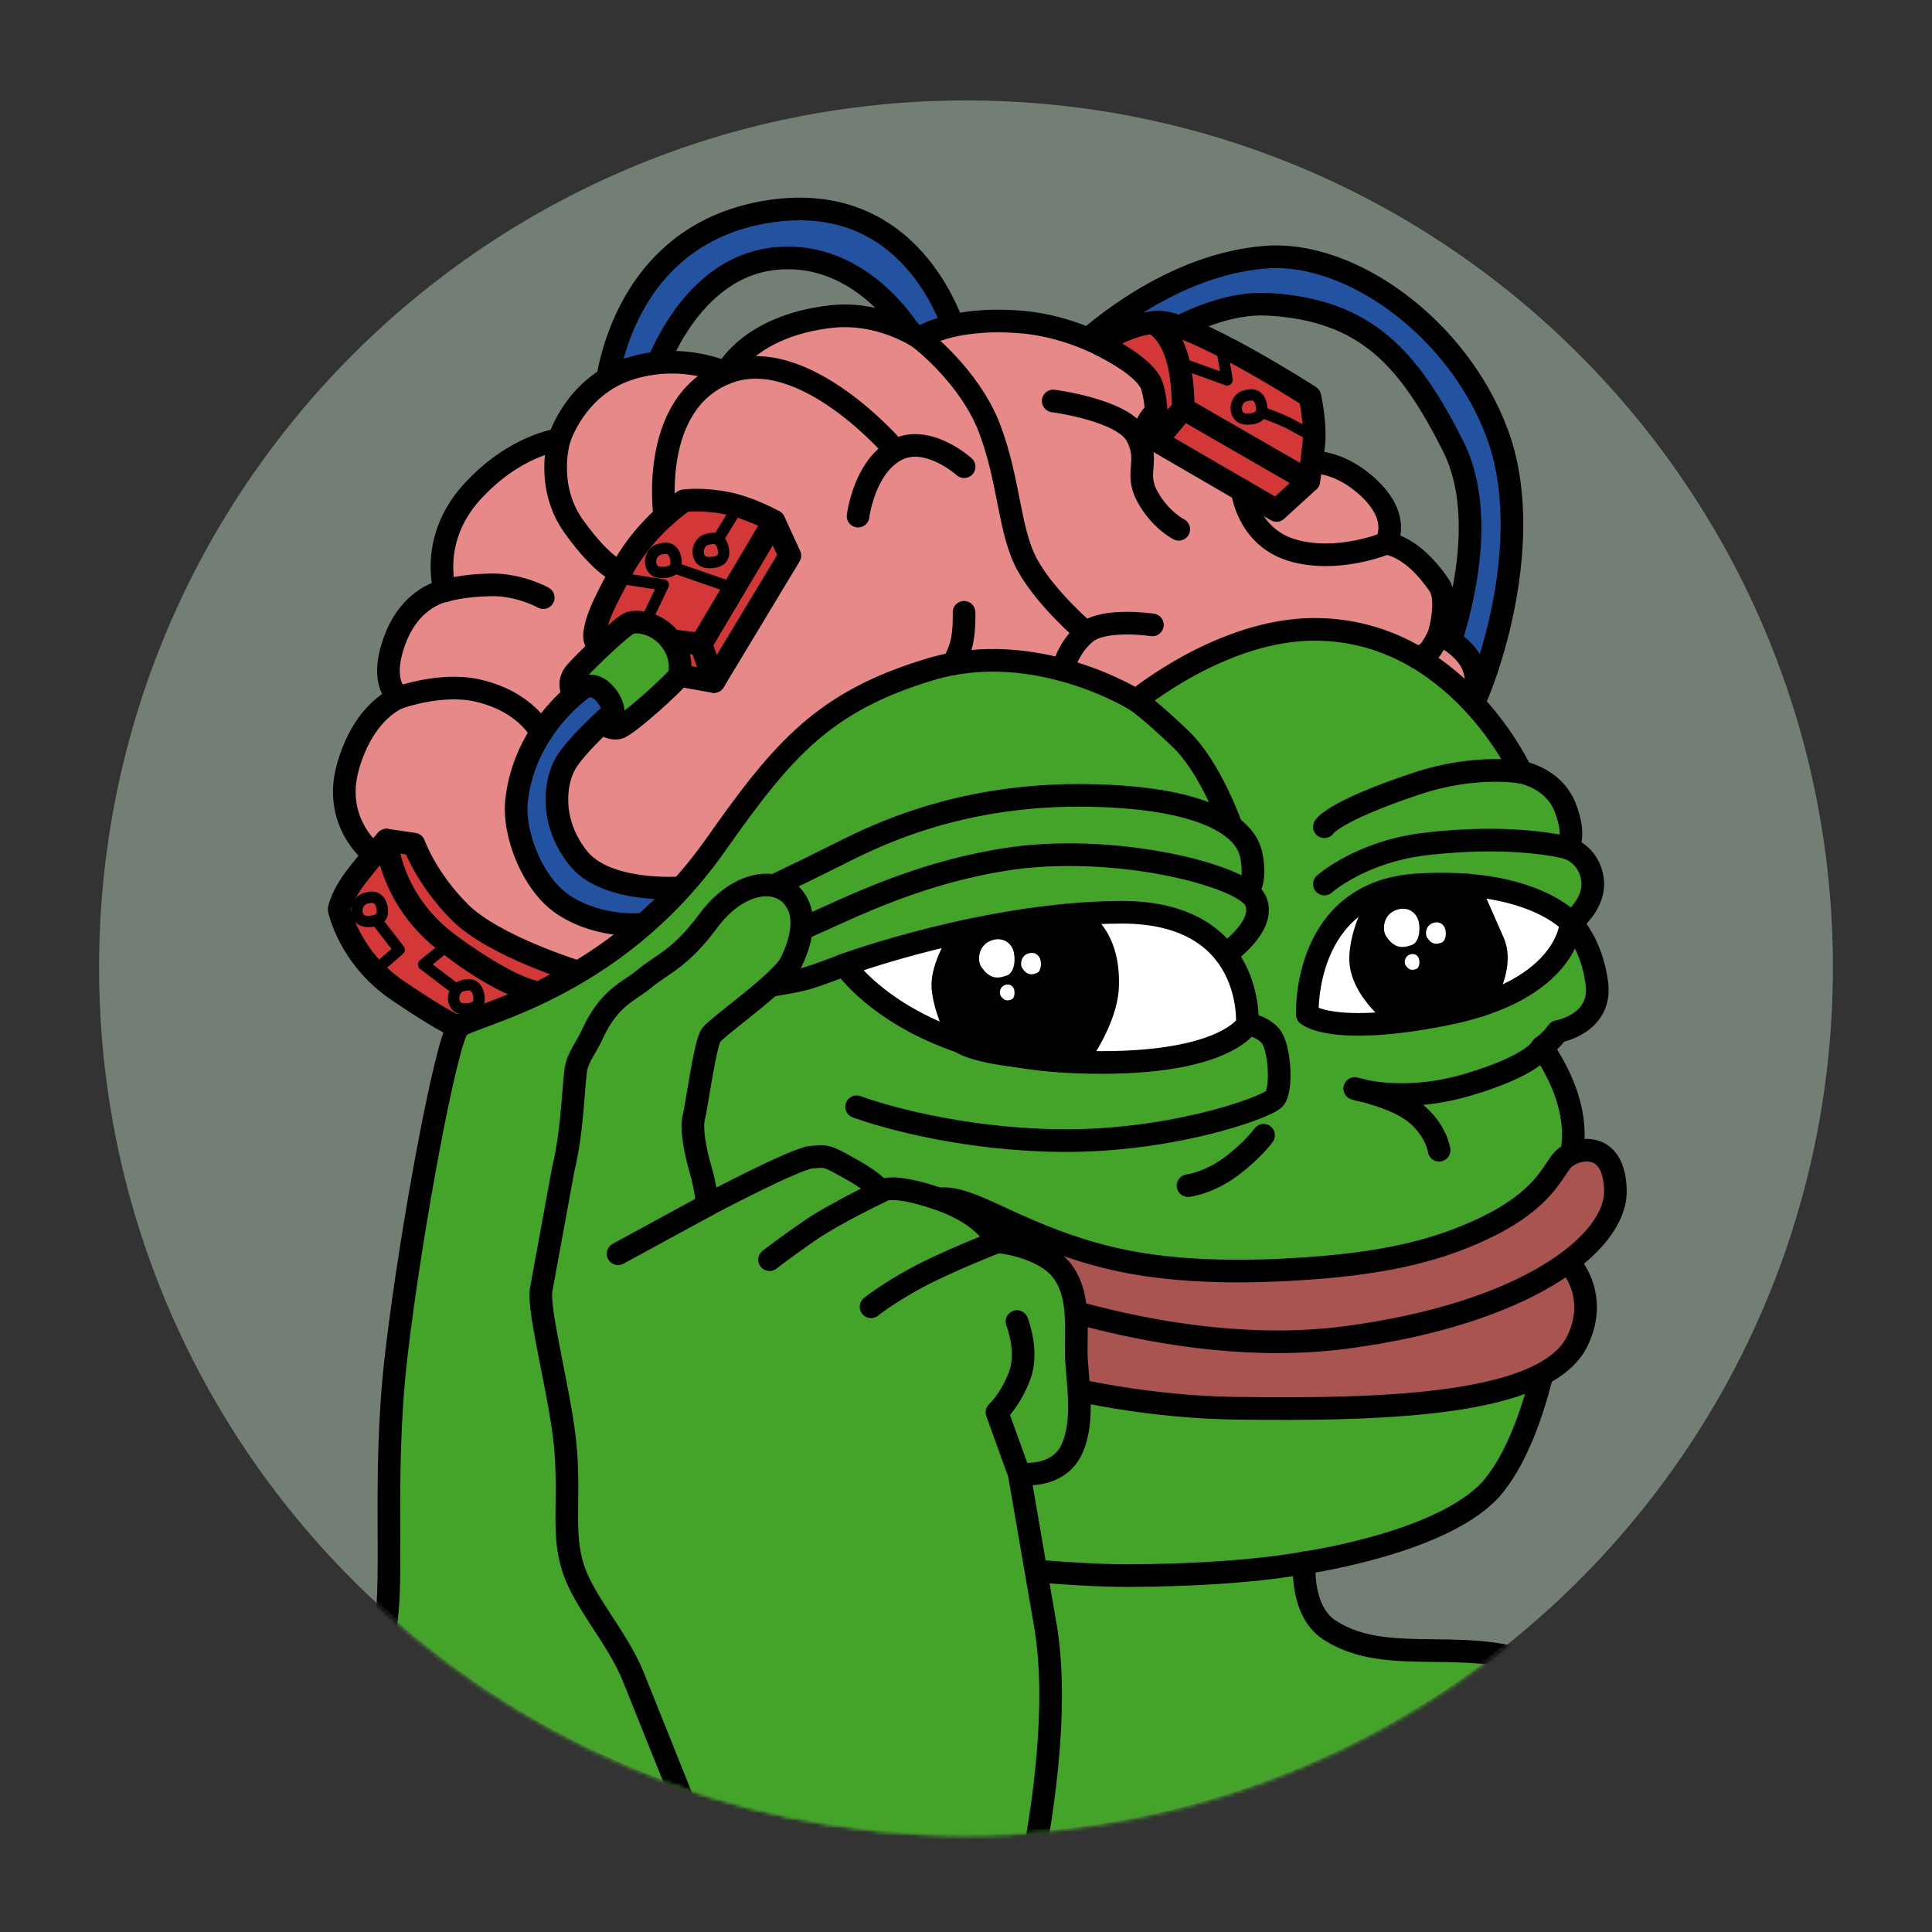 <svg xmlns="http://www.w3.org/2000/svg" xmlns:xlink="http://www.w3.org/1999/xlink" width="512" height="512" fill="none" xmlns:v="https://vecta.io/nano"><rect width="100%" height="100%" fill="#333333" stroke="none"/><style><![CDATA[.B{stroke:#000}.C{stroke-linejoin:round}.D{stroke-width:6}.E{stroke-linecap:round}.F{fill:#44a329}]]></style><path d="M256 486.1c126.882 0 229.74-102.858 229.74-229.74S382.882 26.62 256 26.62 26.26 129.478 26.26 256.36 129.118 486.1 256 486.1z" fill="#737f74"/><path d="M172.96 100.08s9.01-30.03 33.58-31.65 37.23 23.85 37.23 23.85l9.86-2.65s-10.01-39.9-50.06-33.57-42.99 47.55-42.99 47.55l12.37-3.53h.01zm112.93-7.95s22.26-22.01 49.76-24c22.38-1.62 50.65 18.7 61.1 46.67s-2.72 65.48-7.26 73.58l-9.08-7.62s17.13-38 4.59-62.72c-11.58-22.82-22.74-35.92-48.9-37.4-20.32-1.15-42.58 18.7-42.58 18.7l-7.63-7.21z" fill="#2252a0" class="B C D"/><path d="M99.11 226.5s-11.19-8.29-6.87-23.41 13.54-18.26 13.54-18.26-5.5-3.34-1.18-15.12 13.3-13.15 13.3-13.15-4.27-13.55 7.12-26.11 23.16-13.94 23.16-13.94 4.12-13.94 18.26-18.65 25.96.98 25.96.98 5.84-12.36 27.63-14.92c13.35-1.57 23.75 5.69 23.75 5.69s7.85-5.69 26.3-4.32 32 12.37 32 12.37 11.39-1.57 26.89 4.12c15.51 5.69 12.56 21.59 12.56 21.59s9.23-4.12 19.83 4.71 5.89 15.9 5.89 15.9 6.77.25 14.13 11.1c2.65 3.92 0 12.95 0 12.95s5.8 2.55 8.45 7.26.86 11.31.86 11.31-39.04 16.5-107.7 32.48-160.26 52.28-160.26 52.28-11.76-5.14-16.76-18.51-6.87-26.38-6.87-26.38l.01.03z" fill="#e88989" class="B C D"/><path d="M291.47 91.25s6.19-5.15 15.03-5.89c8.83-.74 40.63 19.73 40.63 19.73s1.62 7.21 1.03 12.66-1.33 9.72-1.33 9.72l-8.54 7.8-31.81-18.48s.53-9.22-1.21-14.54-13.8-10.99-13.8-10.99v-.01z" fill="#d33737" class="B C D"/><path d="M306.48 116.78l7.09-8.5 33.27 19.18m-33.27-19.18s.06-6.85-1.28-12.27c-2.16-8.74-6.89-10.53-6.89-10.53" class="E B C D"/><g fill="#d33737"><path d="M153.25 257.61s-22.35-6.82-31.38-15.85-12.17-18.06-12.17-18.06l-7.26-1.06s.71 16.11 16.49 27.57c17.77 12.91 24.02 12.91 24.02 12.91l10.3-5.5v-.01z" class="B C D"/><path d="M102.44 222.64s-3.53 3.91-7.75 9.31-4.81 9.03-4.81 9.03 2.55 12.76 15.61 21.59c13.05 8.83 16 9.62 16 9.62s.54-.48 1.25-.8 12.43-4.83 13.91-5.46 6.3-2.82 6.3-2.82-9.3-1.03-25.53-14.11c-14.17-11.41-14.98-26.36-14.98-26.36z" class="B C D"/><use xlink:href="#D"/></g><use xlink:href="#D" class="B C D E"/><use xlink:href="#E" class="F"/><g class="B C D"><use xlink:href="#E" class="E"/><path d="M180.56 235.27s-19.79 1.58-27.31-7.84-6.35-19.96-3.4-25.07 12.66-13.65 12.66-13.65.15-2.36-2.5-5.15-5.15-1.47-5.15-1.47-1.08.71-2.71 2.1c-4.61 3.94-13.62 13.37-15.25 27.93-1 8.96 4.36 22.52 12.66 27.83 9.97 6.38 21.25 4.94 21.25 4.94l5.3-4.94 4.46-4.67-.01-.01z" fill="#2252a0"/><path d="M205.11 138.11l-19.34 32.59 3.44 9.91m-3.44-9.91l-7.9-.94" class="E"/></g><mask id="A" maskUnits="userSpaceOnUse" x="25" y="26" width="462" height="461"><path d="M256 486.45c127.075 0 230.09-103.015 230.09-230.09S383.075 26.27 256 26.27 25.91 129.285 25.91 256.36 128.925 486.45 256 486.45z" fill="#fff"/></mask><g mask="url(#A)" class="B C D F"><path d="M442.24 483.21s-9.03-29.64-30.62-40.24-43.19-.53-59.28-10.99c-7.85-5.1-6.67-17.81-6.67-17.81s37.89-5.35 50.16-20.37c14.34-17.54 19.52-60.36 18.34-81.95 0 0 9.03-12.96-5.5-34.35 0 0 2.16-1.37 4.12-4.12 0 0 11.78-1.96 10.4-12.76-1.37-10.8-6.87-16.1-6.87-16.1s6.67-4.91 5.69-11.58-6.67-8.24-6.67-8.24 2.55-2.94-.59-10.8c-3.14-7.85-11.58-9.23-11.58-9.23s-17.25-37.83-54.77-37.89c-24.54-.04-47.31 18.84-47.31 18.84s-26.5-16.69-54.57-8.24c-28.07 8.44-38.96 21.07-56.73 46.33-27.48 39.06-65.17 45.15-68.31 48.49s-12.56 53.39-16.49 87.16c-3.93 33.76 0 63.6-3.53 74.01-3.53 10.4-31.7 49.96-31.7 49.96l187.27 7.49 185.22-7.59-.01-.02z"/></g><use xlink:href="#F" fill="#aa5452"/><g class="B C D"><use xlink:href="#F" class="E"/><path d="M346.45 268.85s-1.37-32.39 29.05-34.35c30.43-1.96 40.83 10.01 40.83 10.01s-.36 17.83-33.57 24.34c-30.03 5.89-36.32 0-36.32 0h.01zm-15.9 2.62s2.16-29.9-33.57-29.71c-35.73.2-73.22 13.94-73.22 13.94s15.91 23.92 61.05 25.72c39.46 1.57 45.74-9.95 45.74-9.95z" fill="#fff"/><path d="M334.86 300.85s-2.94 4.12-8.83 8.44-11.19 4.91-11.19 4.91m66.54-9.38s-.68-5.08-5.98-9.59-16.39-6.75-16.39-6.75 12.39 4.16 29.84-.98c17.99-5.3 19.83-10.01 19.83-10.01m-78.13-6.02s3.34.13 5.99 2.88 3.34 14.38 1.18 16.81-28.46 11.85-58.89 11.07-51.82-8.93-51.82-8.93m97.84-40.43s10.99-7.58 7.85-14.25-37.89-15.51-66.74-10.8c-28.86 4.71-48.29 17.08-58.5 20.22s-12.61 1.86-13.54 2.55 6.87 11.07 6.87 11.07 9.23-1.25 13.15-2.43 9.82-3.53 9.82-3.53m106.81-19.34s2.52-2.55 1-9.86-12.12-15.11-42.74-15.7-51.97 8.29-63.75 14.13-23.73 11.97-32.68 15.02m133.96-20.84s-5.43-15.53-13.38-23.18c-7.95-7.66-11.88-10.31-11.88-10.31m102.08 19.04s-11.95-2.3-27.92 3.04c-22.23 7.43-24.29 11.4-24.29 11.4m64.38 5.58s-14.03-3.87-37.92-.97c-16.89 2.05-26.46 10.57-26.46 10.57m-5.31 179.88s-15.61 3.24-46.23 3.39-96.68-10.02-96.68-10.02m41.03-317.9s13.25 10.01 18.55 24.15c5.3 14.13 5.01 27.09 10.01 36.07s15.46 17.81 15.46 17.81m17.6-2.06s-12.74-1.91-17.6 2.06-6.17 9.89-6.17 9.89m-2.52-71.29s18.4 2.36 22.08 9.13-.59 9.72 2.8 16.05 8.39 8.83 8.39 8.83m-10.35-23.09s.79-2.82 2.11-5.17c1.33-2.36 2.28-2.81 2.28-2.81m60.83 34.8s-13.05 5.4-24.93 1.77-13.1-15.77-13.1-15.77m52.16 38.05s-.76 1.82-2.08 3.8-3.7 2.41-3.7 2.41m-120.12-12s.17 4.51-.61 7.97c-.65 2.85-2.32 5.7-2.32 5.7m-76.38-39.15s-4.34-29.69 16.22-37.93 44.9 20.51 44.9 20.51m-9.9 17.42s1.57-12.8 9.91-17.42c8.34-4.61 18.2 4.32 18.2 4.32m-107.32-7.16s-3.83 12.27 3.93 23.07 12.35 12.13 12.35 12.13m-46.56 4.85s4.27-1.43 12.07-1.58 13.99 3.39 13.99 3.39m-38.18 26.45s11.16-4 20.66-1.86c13.03 2.93 16.96 11.21 16.96 11.21" class="E"/></g><mask id="B" maskUnits="userSpaceOnUse" x="25" y="26" width="462" height="461"><path d="M256 486.45c127.075 0 230.09-103.015 230.09-230.09S383.075 26.27 256 26.27 25.91 129.285 25.91 256.36 128.925 486.45 256 486.45z" fill="#fff"/></mask><g mask="url(#B)" class="B C D F"><path d="M273.2 495.69s8.3-37.02 3.97-64.11l-7.08-41.03s10.21 1.57 13.94-6.48 1.18-19.04 1.18-26.11.79-15.51-3.93-21.4c-4.71-5.89-15.31-7.46-17.08-7.46 0 0-2.39-6.87-15.53-11.39-13.13-4.51-15.29-1.96-15.29-1.96s-.86-1.99-7.7-5.82c-6.72-3.76-6.43-3.63-10.75-3.24s-27.46 12.66-27.46 12.66-.37-4.49-1.84-9.5-2.5-10.89-1.77-13.69 2.94-19.43 4.56-21.79 18.7-14.13 21.2-19.29 4.86-12.81.15-17.81-14.58-3.36-22.08 6.78c-7.51 10.15-12.15 11.33-17.08 15.45-3.84 3.21-9.13 4.71-13.66 14.63-1.47 3.22-3.44 5.62-4.16 8.41-.88 3.46-.83 16.37-3.53 27.31l-5.86 32c-.91 6.09 5.57 29.25 6.55 42.99s-.98 21.79 1.96 30.82 11.78 18.45 15.9 28.66l16.69 41.62 88.7 9.73v.02z"/></g><g class="B C D"><path d="M187.47 319.37l-23.68 12.89m69.59-16.49s-12.07 5.77-18.35 10.05-11.09 8.01-11.09 8.01m60.26-4.72s-13.27 5.2-21.08 9.4-12.29 7.8-12.29 7.8m38.67 3.91s3.17 7.86.7 14.38-6 9.67-6 9.67l5.89 16.29" class="E"/><path d="M255.48 246.81s-5.42 8.1-5.62 13.79 4.71 15.49 4.71 15.49 2.77 2.35 15.01 3.76c5.6.64 16.3.38 16.3.38s7.24-9.91 7.63-18.57c.72-15.97-9.7-19.26-9.7-19.26l-28.33 4.42v-.01zm111.77-10.86s-6.33 8.56-6.67 17.69 11.06 16.93 11.06 16.93l11.02-2.2 9.51-1.9s6.69-9.78 3.55-16.84l-6.62-15.05-14.83.04-7.01 1.35-.01-.02z" fill="#000"/></g><g fill="#fff"><use xlink:href="#G"/><use xlink:href="#H"/><use xlink:href="#I"/><use xlink:href="#G" x="-107.3" y="8.09"/><use xlink:href="#H" x="-107.3" y="8.09"/><use xlink:href="#I" x="-107.3" y="8.09"/></g><g stroke-width="3" class="B C"><use xlink:href="#J"/><use xlink:href="#J" x="90.43" y="-95.1"/><use xlink:href="#J" x="77.83" y="-92.48"/><use xlink:href="#J" x="233.03" y="-133.14"/><use xlink:href="#J" x="25.62" y="23.19"/><path d="M99.74 243.86l6.04 7.81-6.54 5.67m19.69-7.14l-6.67 5.4 7.95 6.06m43.48-108.53l12.1 1.86-4.87 10.14m24.71-31.01l-5.23 8.56m-11.62 7.8l15.38 5.32m129.51-64.3l1.52 9.17-12.91-4.66m35.61 19.58l-6.35-3.44c-2.89-1.41-7.26-2.96-7.26-2.96" class="E"/></g><defs ><path id="D" d="M179.96 178.99l9.25 1.62 20.12-33.37-4.22-9.13s-6.28-3.55-12.71-4.81-11.14-.59-11.14-.59-9.91 6.58-15.9 17.37c-5.99 10.8-7.26 14.23-7.75 17.57s1.98 3.47 1.98 3.47"/><path id="E" d="M152.14 184.19s-2.29-3.06.5-6.15 12.59-12.59 14.5-13.03 6.63-.07 10.16 4.05 3.09 8.61 2.65 9.94-13.84 13.47-16.12 13.91-4.36-1.41-4.36-1.41"/><path id="F" d="M259.68 339.13s49.27 21.59 96.97 15.31 71.65-24.93 71.45-38.87-10.88-11.47-13.94-8.24c-2.65 2.8-4.83 10.52-20.61 18.06-8.99 4.29-20.97 8.55-42.4 10.4-23.34 2.02-42.26 1.1-56.73-2.36-22.16-5.3-34.68-14.87-42.99-15.7-13.74-1.37-18.84 17.47-15.31 28.66s49.47 26.21 90.99 26.8 82.92-.93 90.99-17.96c5.89-12.44-2.51-20.85-2.51-20.85"/><path id="G" d="M369.7 241.28c-3.23 1.37-3.42 5.3-2.34 6.86 2 2.92 3.87 3.37 6.85 2.26 1.48-.55 2.34-3.12 1.79-5.98-.5-2.6-3.06-4.52-6.29-3.14h-.01z"/><path id="H" d="M379.54 244.69c-1.81.77-1.91 2.97-1.31 3.84 1.12 1.63 2.17 1.89 3.83 1.26.83-.31 1.31-1.74 1-3.34-.28-1.46-1.71-2.53-3.52-1.76z"/><path id="I" d="M373.49 253.01c-1.34.57-1.41 2.19-.97 2.84.83 1.21 1.6 1.4 2.83.93.61-.23.97-1.29.74-2.47-.21-1.08-1.26-1.87-2.6-1.3z"/><path id="J" d="M94.84 239.97c-.49 1.01-.59 4.22 2.65 4.22s4.02-1.37 3.83-3.14-1-3.53-3.25-3.24-2.74 1.14-3.23 2.16z"/></defs></svg>